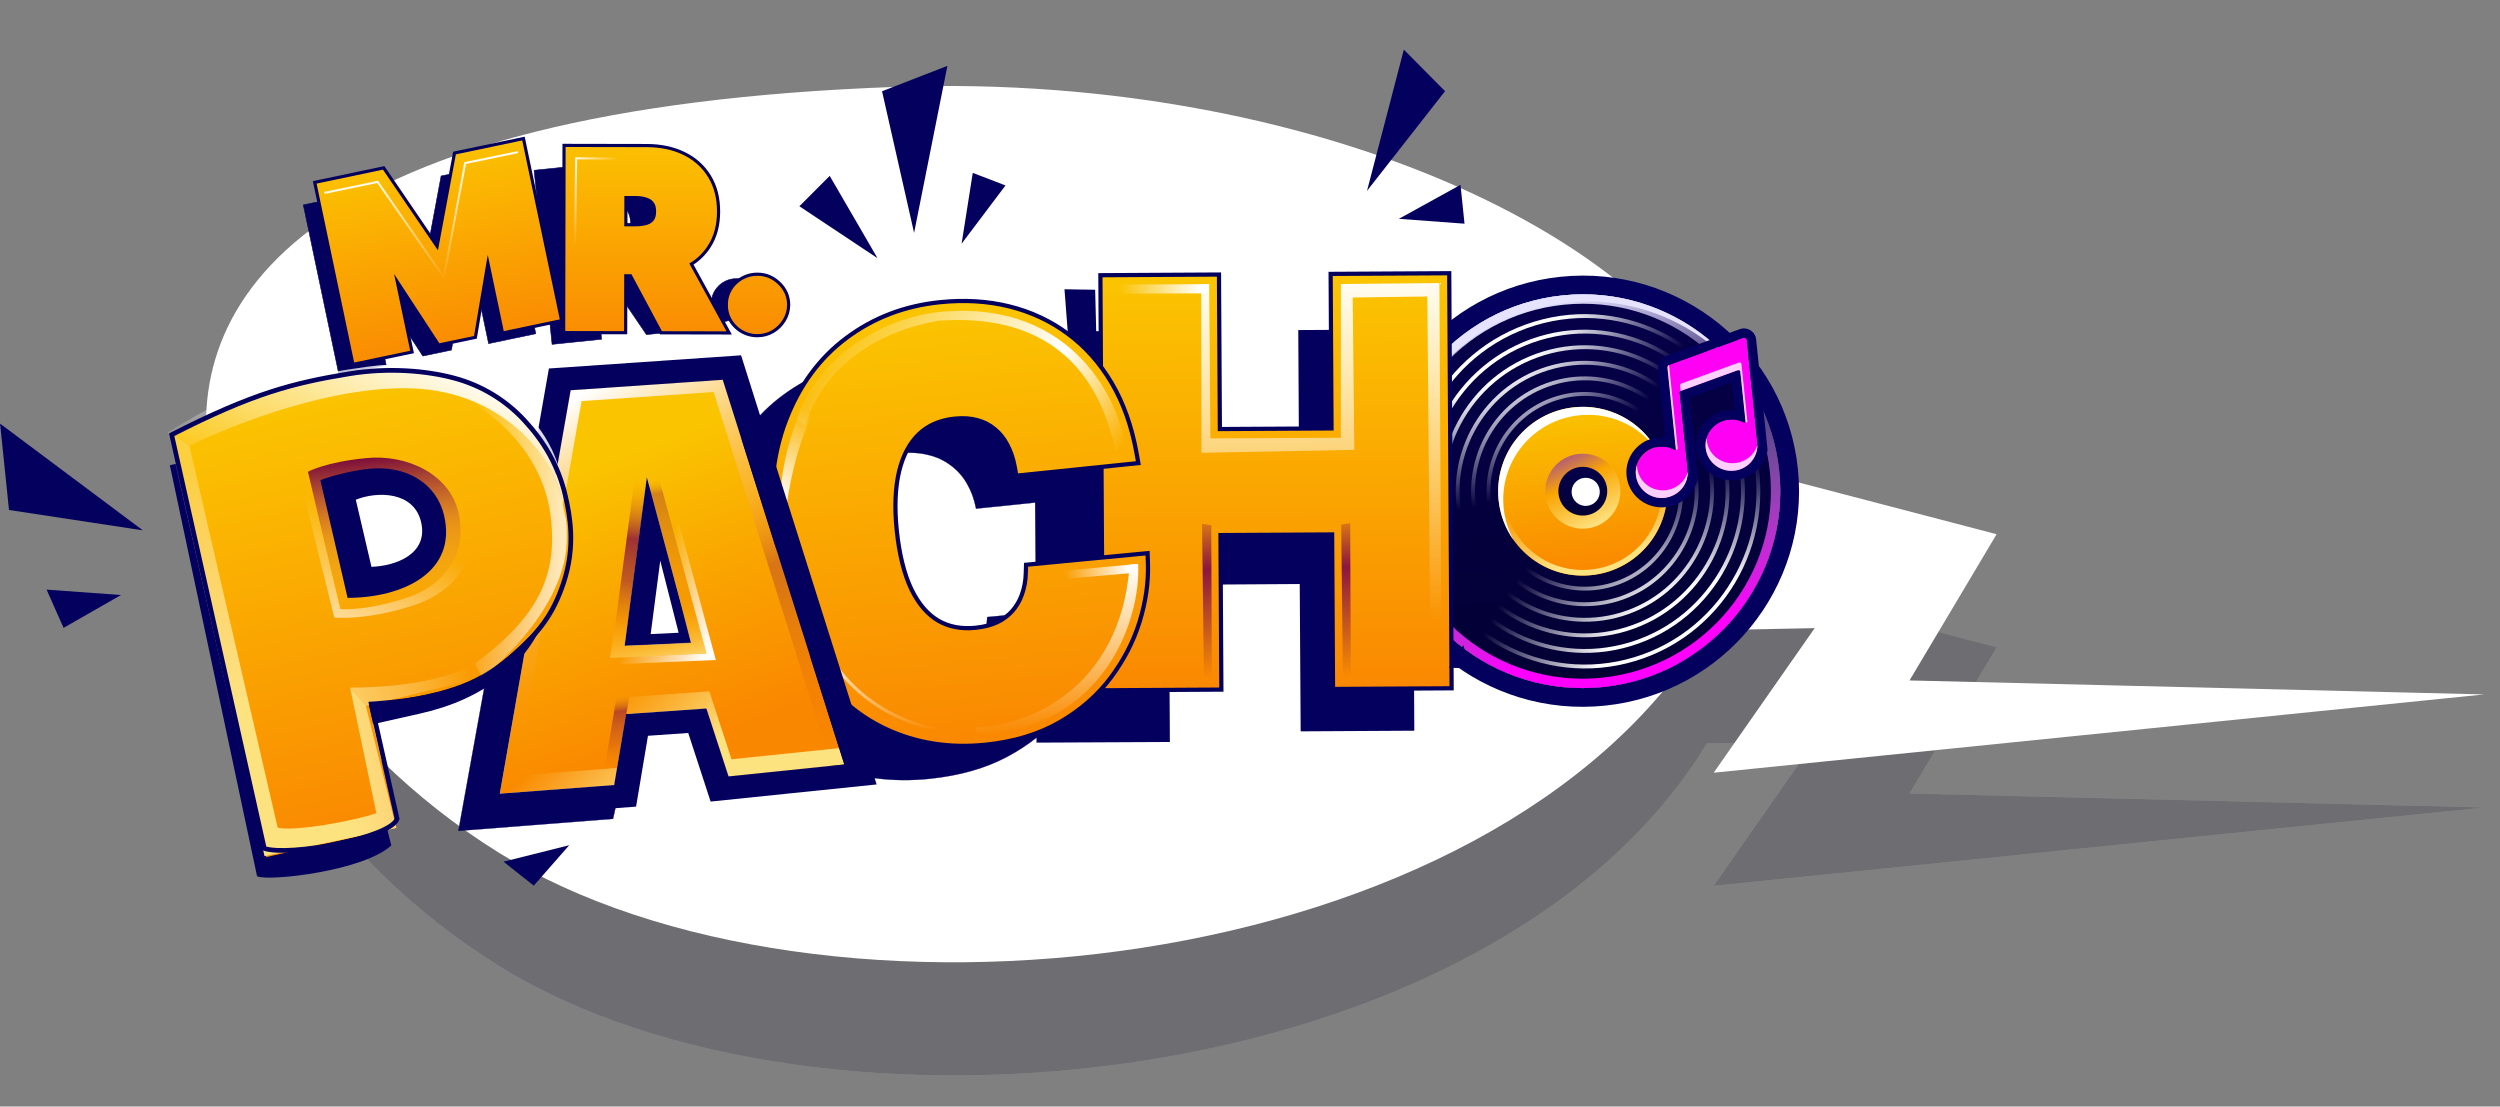 <svg width="1098" height="486" viewBox="0 0 1098 486" fill="none" xmlns="http://www.w3.org/2000/svg">
<rect x="0" y="0" width="1098" height="486" fill="#808080" stroke="none"/>
<g clip-path="url(#clip0_40007596_726)">
<g opacity="0.15">
<path fill-rule="evenodd" clip-rule="evenodd" d="M1090.99 354.65L838.663 348.513L876.91 284.296L765.794 255.243C750.556 161.745 583.386 80.986 393.277 87.827C135.875 97.084 77.359 180.477 92.773 258.441C101.345 301.811 141.897 376.275 219.326 424.315C359.446 511.253 655.904 480.885 749.649 326.472L797.01 325.546L752.658 389.036L1090.99 354.65Z" fill="white"/>
<path fill-rule="evenodd" clip-rule="evenodd" d="M1090.99 354.65L838.663 348.513L876.91 284.296L765.794 255.243C750.556 161.745 583.386 80.986 393.277 87.827C135.875 97.084 77.359 180.477 92.773 258.441C101.345 301.811 141.897 376.275 219.326 424.315C359.446 511.253 655.904 480.885 749.649 326.472L797.01 325.546L752.658 389.036L1090.99 354.65Z" fill="#01001F"/>
</g>
<path fill-rule="evenodd" clip-rule="evenodd" d="M1090.99 304.99L838.663 298.848L876.91 234.631L765.794 205.582C750.556 112.085 583.386 31.326 393.277 38.167C135.875 47.424 77.359 130.812 92.773 208.776C101.345 252.146 141.897 326.615 219.326 374.655C359.446 461.593 655.904 431.225 749.649 276.811L797.01 275.881L752.658 339.376L1090.99 304.99Z" fill="white"/>
<path fill-rule="evenodd" clip-rule="evenodd" d="M789.639 205.985C795.013 258.001 757.067 304.537 704.888 309.924C652.713 315.312 606.056 277.511 600.687 225.499C595.313 173.479 633.259 126.948 685.438 121.555C737.617 116.172 784.27 153.969 789.639 205.985ZM704.046 301.737C751.684 296.816 786.33 254.326 781.423 206.832C776.522 159.343 733.924 124.828 686.285 129.748C638.642 134.668 603.996 177.154 608.903 224.648C613.805 272.137 656.402 306.652 704.046 301.737Z" fill="#04005E"/>
<path d="M704.07 301.737C751.713 296.817 786.359 254.331 781.452 206.837C776.546 159.348 733.953 124.833 686.31 129.753C638.671 134.669 604.025 177.159 608.927 224.653C613.833 272.142 656.431 306.657 704.07 301.737Z" fill="url(#paint0_linear_40007596_726)"/>
<path d="M698.954 252.595C719.371 250.489 734.22 232.276 732.113 211.924C730.012 191.572 711.757 176.779 691.339 178.89C670.922 180.996 656.073 199.209 658.175 219.561C660.281 239.913 678.536 254.706 698.954 252.595Z" fill="url(#paint1_linear_40007596_726)"/>
<path fill-rule="evenodd" clip-rule="evenodd" d="M698.699 250.138C717.755 248.17 731.614 231.179 729.651 212.183C727.688 193.183 710.65 179.376 691.594 181.343C672.538 183.315 658.679 200.306 660.642 219.307C662.604 238.302 679.643 252.109 698.699 250.138ZM698.953 252.595C719.366 250.489 734.22 232.276 732.118 211.924C730.017 191.572 711.756 176.779 691.339 178.89C670.927 180.996 656.073 199.209 658.175 219.561C660.281 239.913 678.536 254.706 698.953 252.595Z" fill="url(#paint2_linear_40007596_726)"/>
<path d="M696.858 232.122C701.211 231.68 705.209 229.526 707.974 226.136C710.738 222.745 712.043 218.396 711.601 214.043C711.143 209.693 708.977 205.702 705.578 202.949C702.179 200.196 697.825 198.905 693.475 199.361C689.124 199.804 685.127 201.957 682.363 205.347C679.599 208.736 678.295 213.085 678.737 217.436C679.193 221.786 681.359 225.776 684.757 228.53C688.155 231.283 692.508 232.574 696.858 232.118V232.122Z" fill="url(#paint3_linear_40007596_726)"/>
<path fill-rule="evenodd" clip-rule="evenodd" d="M674.303 142.917C634.469 155.044 611.927 197.488 623.952 237.724C635.978 277.96 678.02 300.751 717.855 288.629C757.694 276.511 780.235 234.063 768.21 193.827C756.18 153.59 714.138 130.799 674.303 142.917ZM622.332 238.219C610.034 197.071 633.085 153.674 673.813 141.283C714.545 128.888 757.532 152.193 769.83 193.336C782.129 234.475 759.078 277.872 718.345 290.267C677.617 302.663 634.626 279.363 622.332 238.219Z" fill="url(#paint4_radial_40007596_726)"/>
<path fill-rule="evenodd" clip-rule="evenodd" d="M674.303 142.917C634.469 155.044 611.927 197.488 623.952 237.724C635.978 277.96 678.02 300.751 717.855 288.629C757.694 276.511 780.235 234.063 768.21 193.827C756.18 153.59 714.138 130.799 674.303 142.917ZM622.332 238.219C610.034 197.071 633.085 153.674 673.813 141.283C714.545 128.888 757.532 152.193 769.83 193.336C782.129 234.475 759.078 277.872 718.345 290.267C677.617 302.663 634.626 279.363 622.332 238.219Z" fill="url(#paint5_radial_40007596_726)"/>
<path fill-rule="evenodd" clip-rule="evenodd" d="M676.259 149.466C640.002 160.5 619.488 199.13 630.435 235.747C641.377 272.368 679.642 293.114 715.899 282.079C752.151 271.049 772.67 232.419 761.723 195.802C750.776 159.181 712.515 138.431 676.259 149.466ZM628.81 236.242C617.595 198.718 638.618 159.13 675.768 147.832C712.918 136.524 752.128 157.783 763.343 195.307C774.558 232.831 753.535 272.415 716.385 283.718C679.235 295.02 640.03 273.766 628.81 236.242Z" fill="url(#paint6_radial_40007596_726)"/>
<path fill-rule="evenodd" clip-rule="evenodd" d="M676.259 149.466C640.002 160.5 619.488 199.13 630.435 235.747C641.377 272.368 679.642 293.114 715.899 282.079C752.151 271.049 772.67 232.419 761.723 195.802C750.776 159.181 712.515 138.431 676.259 149.466ZM628.81 236.242C617.595 198.718 638.618 159.13 675.768 147.832C712.918 136.524 752.128 157.783 763.343 195.307C774.558 232.831 753.535 272.415 716.385 283.718C679.235 295.02 640.03 273.766 628.81 236.242Z" fill="url(#paint7_radial_40007596_726)"/>
<path fill-rule="evenodd" clip-rule="evenodd" d="M678.218 156.015C645.544 165.958 627.052 200.774 636.916 233.775C646.784 266.777 681.268 285.476 713.942 275.534C746.616 265.592 765.103 230.776 755.239 197.774C745.375 164.773 710.891 146.073 678.218 156.015ZM635.296 234.271C625.164 200.362 644.16 164.592 677.727 154.381C711.299 144.166 746.727 163.37 756.859 197.279C766.996 231.188 748 266.953 714.428 277.168C680.861 287.383 645.433 268.175 635.296 234.271Z" fill="url(#paint8_radial_40007596_726)"/>
<path fill-rule="evenodd" clip-rule="evenodd" d="M678.218 156.015C645.544 165.958 627.052 200.774 636.916 233.775C646.784 266.777 681.268 285.476 713.942 275.534C746.616 265.592 765.103 230.776 755.239 197.774C745.375 164.773 710.891 146.073 678.218 156.015ZM635.296 234.271C625.164 200.362 644.16 164.592 677.727 154.381C711.299 144.166 746.727 163.37 756.859 197.279C766.996 231.188 748 266.953 714.428 277.168C680.861 287.383 645.433 268.175 635.296 234.271Z" fill="url(#paint9_radial_40007596_726)"/>
<path fill-rule="evenodd" clip-rule="evenodd" d="M680.175 162.565C651.079 171.419 634.614 202.417 643.4 231.804C652.185 261.19 682.887 277.835 711.983 268.985C741.074 260.13 757.539 229.133 748.758 199.742C739.973 170.359 709.266 153.71 680.175 162.565ZM641.78 232.294C632.726 202.005 649.695 170.054 679.684 160.926C709.673 151.803 741.324 168.962 750.378 199.251C759.432 229.545 742.458 261.496 712.469 270.623C682.484 279.742 650.833 262.584 641.78 232.294Z" fill="url(#paint10_radial_40007596_726)"/>
<path fill-rule="evenodd" clip-rule="evenodd" d="M680.175 162.565C651.079 171.419 634.614 202.417 643.4 231.804C652.185 261.19 682.887 277.835 711.983 268.985C741.074 260.13 757.539 229.133 748.758 199.742C739.973 170.359 709.266 153.71 680.175 162.565ZM641.78 232.294C632.726 202.005 649.695 170.054 679.684 160.926C709.673 151.803 741.324 168.962 750.378 199.251C759.432 229.545 742.458 261.496 712.469 270.623C682.484 279.742 650.833 262.584 641.78 232.294Z" fill="url(#paint11_radial_40007596_726)"/>
<path fill-rule="evenodd" clip-rule="evenodd" d="M682.131 169.114C656.618 176.876 642.181 204.059 649.883 229.831C657.585 255.599 684.51 270.197 710.024 262.435C735.537 254.673 749.974 227.489 742.272 201.717C734.57 175.946 707.64 161.352 682.131 169.114ZM648.263 230.322C640.288 203.648 655.234 175.51 681.641 167.475C708.047 159.44 735.921 174.552 743.892 201.222C751.862 227.897 736.921 256.038 710.514 264.074C684.103 272.109 656.234 256.996 648.263 230.322Z" fill="url(#paint12_radial_40007596_726)"/>
<path fill-rule="evenodd" clip-rule="evenodd" d="M682.131 169.114C656.618 176.876 642.181 204.059 649.883 229.831C657.585 255.599 684.51 270.197 710.024 262.435C735.537 254.673 749.974 227.489 742.272 201.717C734.57 175.946 707.64 161.352 682.131 169.114ZM648.263 230.322C640.288 203.648 655.234 175.51 681.641 167.475C708.047 159.44 735.921 174.552 743.892 201.222C751.862 227.897 736.921 256.038 710.514 264.074C684.103 272.109 656.234 256.996 648.263 230.322Z" fill="url(#paint13_radial_40007596_726)"/>
<path fill-rule="evenodd" clip-rule="evenodd" d="M684.091 175.663C662.155 182.338 649.746 205.703 656.365 227.855C662.989 250.012 686.137 262.56 708.067 255.886C729.998 249.211 742.412 225.846 735.789 203.689C729.17 181.537 706.021 168.989 684.091 175.663ZM654.745 228.35C647.853 205.291 660.771 180.972 683.6 174.025C706.424 167.082 730.516 180.139 737.409 203.199C744.301 226.254 731.382 250.577 708.558 257.524C685.729 264.467 661.637 251.405 654.745 228.35Z" fill="url(#paint14_radial_40007596_726)"/>
<path fill-rule="evenodd" clip-rule="evenodd" d="M684.091 175.663C662.155 182.338 649.746 205.703 656.365 227.855C662.989 250.012 686.137 262.56 708.067 255.886C729.998 249.211 742.412 225.846 735.789 203.689C729.17 181.537 706.021 168.989 684.091 175.663ZM654.745 228.35C647.853 205.291 660.771 180.972 683.6 174.025C706.424 167.082 730.516 180.139 737.409 203.199C744.301 226.254 731.382 250.577 708.558 257.524C685.729 264.467 661.637 251.405 654.745 228.35Z" fill="url(#paint15_radial_40007596_726)"/>
<path d="M696.269 226.384C699.096 226.095 701.694 224.696 703.49 222.493C705.287 220.29 706.136 217.464 705.85 214.636C705.552 211.809 704.144 209.216 701.936 207.426C699.727 205.636 696.897 204.797 694.07 205.092C691.242 205.38 688.643 206.779 686.846 208.982C685.05 211.185 684.201 214.011 684.488 216.84C684.635 218.24 685.056 219.597 685.728 220.835C686.399 222.072 687.308 223.165 688.402 224.051C689.495 224.938 690.753 225.6 692.103 226C693.453 226.4 694.868 226.531 696.269 226.384Z" fill="url(#paint16_linear_40007596_726)"/>
<path d="M697.069 222.162C697.877 222.08 698.662 221.84 699.377 221.454C700.092 221.069 700.724 220.547 701.238 219.917C701.751 219.287 702.135 218.563 702.368 217.784C702.601 217.006 702.678 216.19 702.596 215.382C702.511 214.574 702.269 213.79 701.882 213.076C701.494 212.362 700.97 211.731 700.339 211.22C699.708 210.708 698.983 210.326 698.204 210.095C697.425 209.864 696.609 209.789 695.801 209.874C694.993 209.956 694.209 210.196 693.493 210.582C692.778 210.967 692.146 211.489 691.633 212.119C691.119 212.749 690.735 213.473 690.502 214.252C690.269 215.03 690.192 215.846 690.274 216.654C690.359 217.462 690.601 218.246 690.988 218.96C691.376 219.674 691.9 220.304 692.531 220.816C693.162 221.327 693.887 221.71 694.666 221.941C695.445 222.172 696.261 222.247 697.069 222.162Z" fill="white"/>
<path d="M664.946 237.483C662.473 233.069 660.933 228.195 660.419 223.162C658.313 202.755 673.185 184.5 693.644 182.384C700.171 181.705 706.763 182.763 712.75 185.451C718.737 188.139 723.908 192.362 727.739 197.691C724.179 191.352 718.843 186.194 712.387 182.851C705.931 179.509 698.639 178.128 691.408 178.881C670.954 180.991 656.077 199.246 658.188 219.658C658.841 226.089 661.171 232.235 664.946 237.483Z" fill="white"/>
<path fill-rule="evenodd" clip-rule="evenodd" d="M703.649 297.641C749.019 292.957 782.017 252.494 777.347 207.259C772.676 162.028 732.106 129.161 686.735 133.849C641.36 138.529 608.362 178.997 613.033 224.227C617.703 269.457 658.274 302.325 703.649 297.641ZM704.07 301.737C751.713 296.817 786.359 254.331 781.452 206.837C776.546 159.348 733.953 124.833 686.31 129.753C638.671 134.669 604.025 177.159 608.927 224.653C613.833 272.142 656.431 306.657 704.07 301.737Z" fill="url(#paint17_linear_40007596_726)"/>
<path d="M769.399 170.933C760.626 157.806 748.437 147.322 734.145 140.612C719.852 133.901 704 131.219 688.295 132.854C640.652 137.774 606.006 180.265 610.913 227.758C612.207 240.475 616.323 252.743 622.961 263.667C615.168 252.001 610.349 238.605 608.927 224.648C604.025 177.159 638.671 134.669 686.31 129.753C702.636 128.052 719.11 131.019 733.818 138.307C748.526 145.596 760.864 156.912 769.399 170.933Z" fill="#E5E3FF"/>
<path d="M767.202 149.475C767.183 149.287 767.121 149.107 767.021 148.947C766.921 148.787 766.786 148.653 766.626 148.553C766.466 148.453 766.286 148.392 766.098 148.373C765.911 148.353 765.722 148.377 765.545 148.443L733.163 160.245C732.904 160.339 732.684 160.515 732.538 160.748C732.391 160.98 732.326 161.254 732.352 161.528L736.032 197.098C736.069 197.441 735.681 197.681 735.38 197.515C733.342 196.412 731.018 195.953 728.714 196.196C722.442 196.844 717.874 202.398 718.513 208.6C719.151 214.802 724.761 219.306 731.038 218.663C737.314 218.015 741.883 212.46 741.244 206.253L741.207 205.929L737.759 172.548C737.741 172.366 737.784 172.184 737.882 172.029C737.979 171.874 738.124 171.755 738.296 171.692L763.263 162.597C763.381 162.553 763.507 162.537 763.632 162.549C763.757 162.562 763.877 162.603 763.984 162.67C764.09 162.737 764.18 162.827 764.246 162.934C764.312 163.041 764.353 163.161 764.365 163.286L766.628 185.18C766.665 185.527 766.285 185.763 765.975 185.596C763.941 184.494 761.62 184.034 759.319 184.277C753.038 184.925 748.474 190.479 749.113 196.682C749.756 202.884 755.362 207.392 761.638 206.744C767.915 206.096 772.483 200.542 771.84 194.34L771.826 194.187C771.821 194.129 771.813 194.072 771.803 194.016H771.807L767.202 149.475Z" fill="#FF00F5"/>
<path fill-rule="evenodd" clip-rule="evenodd" d="M741.187 205.925H741.183L741.224 206.249L741.252 206.573C741.701 212.641 737.184 218.015 731.014 218.654C724.742 219.302 719.132 214.798 718.488 208.596C717.849 202.394 722.423 196.839 728.694 196.191C730.998 195.953 733.32 196.411 735.36 197.506C735.661 197.673 736.045 197.436 736.008 197.089L732.333 161.523C732.304 161.25 732.367 160.974 732.513 160.741C732.659 160.508 732.879 160.33 733.138 160.237L765.525 148.434C766.279 148.156 767.099 148.665 767.182 149.466L771.783 194.007H771.778C771.791 194.065 771.798 194.123 771.802 194.183L771.82 194.331L771.848 194.655C772.301 200.727 767.779 206.101 761.614 206.735C755.337 207.383 749.732 202.88 749.093 196.677C748.45 190.475 753.018 184.921 759.295 184.273C760.32 184.166 761.356 184.198 762.373 184.365L762.553 184.393C763.743 184.612 764.891 185.016 765.955 185.592C766.261 185.754 766.641 185.518 766.603 185.175L764.345 163.282C764.332 163.157 764.291 163.036 764.224 162.929C764.158 162.823 764.068 162.732 763.961 162.665C763.854 162.598 763.734 162.557 763.609 162.543C763.483 162.53 763.357 162.545 763.238 162.588L738.271 171.683C738.099 171.747 737.954 171.867 737.857 172.022C737.76 172.178 737.717 172.361 737.734 172.544L741.187 205.925ZM761.938 180.158L760.67 167.906L742.104 174.673L745.719 209.596C744.705 216.432 738.646 222.005 731.435 222.75C722.927 223.63 715.262 217.52 714.387 209.017C713.508 200.519 719.761 192.97 728.269 192.09C729.31 191.984 730.338 191.984 731.337 192.077L728.227 161.945C728.106 160.759 728.383 159.566 729.016 158.556C729.649 157.545 730.601 156.775 731.722 156.367L764.109 144.569C764.875 144.289 765.695 144.187 766.507 144.271C767.318 144.355 768.1 144.623 768.792 145.054C769.485 145.486 770.07 146.069 770.503 146.761C770.936 147.452 771.206 148.233 771.292 149.045L776.319 197.677C775.301 204.514 769.242 210.086 762.04 210.832C753.523 211.711 745.858 205.601 744.983 197.103C744.103 188.601 750.357 181.056 758.874 180.177C759.91 180.07 760.933 180.065 761.938 180.158Z" fill="#04005E"/>
<path d="M733.043 160.292C732.812 160.402 732.621 160.581 732.495 160.804C732.37 161.027 732.317 161.283 732.344 161.537L736.047 197.362L736.191 197.437C736.491 197.603 736.876 197.362 736.843 197.02L733.043 160.292ZM718.939 204.194C718.509 205.583 718.352 207.073 718.509 208.601C719.152 214.803 724.762 219.311 731.034 218.663C736.954 218.052 741.361 213.072 741.301 207.3C740.638 209.448 739.356 211.352 737.617 212.776C735.877 214.199 733.757 215.078 731.52 215.303C725.244 215.951 719.638 211.443 719 205.24C718.961 204.893 718.941 204.544 718.939 204.194ZM738.162 171.725L763.264 162.593C763.382 162.55 763.508 162.534 763.633 162.548C763.758 162.561 763.878 162.602 763.985 162.668C764.091 162.735 764.181 162.825 764.248 162.931C764.315 163.037 764.356 163.157 764.37 163.282L766.657 185.43L766.805 185.509C767.106 185.675 767.49 185.435 767.453 185.092L764.851 159.922C764.838 159.797 764.796 159.677 764.729 159.571C764.663 159.464 764.573 159.374 764.466 159.308C764.359 159.242 764.239 159.2 764.114 159.187C763.989 159.174 763.863 159.189 763.745 159.232L738.449 168.434C738.276 168.497 738.129 168.616 738.031 168.771C737.933 168.927 737.889 169.112 737.908 169.295L738.162 171.725ZM749.526 192.276C749.53 192.623 749.549 192.97 749.586 193.322C750.225 199.524 755.835 204.028 762.107 203.38C764.343 203.157 766.464 202.279 768.204 200.856C769.944 199.434 771.225 197.529 771.887 195.381C771.897 198.212 770.851 200.945 768.953 203.046C767.055 205.146 764.443 206.463 761.625 206.74C755.349 207.388 749.743 202.884 749.105 196.682C748.947 195.155 749.105 193.66 749.526 192.276Z" fill="#FFD0FE"/>
<path d="M455.238 326.166L454.191 145.628L504.116 145.341L504.524 216.839L570.608 216.459L570.2 144.962L620.13 144.675L621.171 320.922L571.251 321.209L570.844 256.501L513.402 256.876L513.809 325.879L455.238 326.166Z" fill="#04005E"/>
<path d="M478.173 218.288L428.688 223.398C427.91 219.325 426.591 215.687 424.726 212.493C422.973 209.356 420.575 206.627 417.69 204.485C414.741 202.23 411.341 200.637 407.72 199.815C403.892 198.843 399.643 198.603 394.963 199.084C386.77 199.931 380.049 202.648 374.787 207.23C369.584 211.803 365.904 217.973 363.752 225.74C361.655 233.497 361.151 242.611 362.229 253.067C363.368 264.12 365.789 273.224 369.482 280.385C373.231 287.48 378.105 292.623 384.109 295.798C390.108 298.927 397.055 300.079 404.952 299.265C409.456 298.802 413.436 297.821 416.889 296.339C420.166 294.911 423.144 292.879 425.67 290.35C428.074 287.91 429.976 285.021 431.266 281.847C432.675 278.397 433.466 274.727 433.603 271.003L483.126 266.244C483.33 273.946 481.996 281.954 479.131 290.267C476.261 298.524 471.776 306.351 465.685 313.752C459.644 321.088 451.859 327.295 442.338 332.378C432.812 337.46 421.467 340.677 408.303 342.037C391.811 343.741 376.643 341.713 362.808 335.955C349.028 330.193 337.628 320.797 328.592 307.767C319.622 294.738 314.105 278.237 312.04 258.251C309.966 238.154 312.077 220.829 318.381 206.281C324.676 191.674 334.008 180.167 346.385 171.761C358.753 163.296 373.009 158.232 389.154 156.561C400.499 155.39 411.103 155.867 420.958 158.001C430.817 160.13 439.649 163.823 447.462 169.072C455.27 174.266 461.82 180.986 467.101 189.23C472.387 197.473 476.081 207.161 478.173 218.288Z" fill="#04005E"/>
<path d="M478.173 218.288L428.688 223.398C427.91 219.325 426.591 215.687 424.726 212.493C422.973 209.356 420.575 206.627 417.69 204.485C414.741 202.23 411.341 200.637 407.72 199.815C403.892 198.843 399.643 198.603 394.963 199.084C386.77 199.931 380.049 202.648 374.787 207.23C369.584 211.803 365.904 217.973 363.752 225.74C361.655 233.497 361.151 242.611 362.229 253.067C363.368 264.12 365.789 273.224 369.482 280.385C373.231 287.48 378.105 292.623 384.109 295.798C390.108 298.927 397.055 300.079 404.952 299.265C409.456 298.802 413.436 297.821 416.889 296.339C420.166 294.911 423.144 292.879 425.67 290.35C428.074 287.91 429.976 285.021 431.266 281.847C432.675 278.397 433.466 274.727 433.603 271.003L483.126 266.244C483.33 273.946 481.996 281.954 479.131 290.267C476.261 298.524 471.776 306.351 465.685 313.752C459.644 321.088 451.859 327.295 442.338 332.378C432.812 337.46 421.467 340.677 408.303 342.037C391.811 343.741 376.643 341.713 362.808 335.955C349.028 330.193 337.628 320.797 328.592 307.767C319.622 294.738 314.105 278.237 312.04 258.251C309.966 238.154 312.077 220.829 318.381 206.281C324.676 191.674 334.008 180.167 346.385 171.761C358.753 163.296 373.009 158.232 389.154 156.561C400.499 155.39 411.103 155.867 420.958 158.001C430.817 160.13 439.649 163.823 447.462 169.072C455.27 174.266 461.82 180.986 467.101 189.23C472.387 197.473 476.081 207.161 478.173 218.288Z" stroke="#04005E" stroke-width="0.116"/>
<path d="M484.316 298.89L484.339 303.172L488.621 303.149L532.14 302.899L536.421 302.876L536.398 298.59L536.032 235.011L585.073 234.729L585.439 298.312L585.467 302.593L589.748 302.57L633.263 302.32L637.544 302.292L637.526 298.011L636.53 124.282L636.503 119.996L632.221 120.024L588.702 120.269L584.416 120.297L584.444 124.578L584.805 188.161L535.768 188.439L535.398 124.861L535.38 120.579L531.093 120.602L487.575 120.852L483.293 120.876L483.321 125.157L484.316 298.89Z" fill="url(#paint18_linear_40007596_726)" stroke="#04005E" stroke-width="1.85"/>
<path d="M495.366 203.865L499.963 203.393L499.143 198.843C497.056 187.272 493.45 177.047 488.257 168.239C483.096 159.487 476.69 152.252 469.029 146.615C461.387 140.935 452.782 136.922 443.252 134.566C433.717 132.21 423.548 131.618 412.786 132.729C397.372 134.321 383.685 139.519 371.84 148.364C359.917 157.2 351.058 169.327 345.202 184.55C339.291 199.843 337.519 217.876 339.648 238.492C341.763 258.982 347.1 276.233 355.834 290.059L355.839 290.068C364.578 303.796 375.65 313.9 389.082 320.181L389.087 320.186C402.51 326.435 417.137 328.703 432.856 327.078C445.316 325.791 456.231 322.528 465.484 317.173C474.57 311.915 482.054 305.398 487.872 297.603C493.631 289.883 497.875 281.658 500.569 272.924V272.91C503.226 264.222 504.443 255.747 504.17 247.508L504.017 242.958L499.481 243.389L454.398 247.689L450.649 248.045L450.524 251.808C450.455 255.042 449.861 258.244 448.765 261.287L448.755 261.301V261.315C447.826 263.921 446.404 266.324 444.566 268.392C442.798 270.364 440.618 272.003 437.975 273.285C435.355 274.497 432.222 275.33 428.519 275.71C422.108 276.372 416.702 275.275 412.096 272.613C407.486 269.896 403.519 265.435 400.321 258.885C397.164 252.262 394.965 243.643 393.855 232.896C392.808 222.75 393.197 214.15 394.891 206.994C396.632 199.866 399.585 194.506 403.575 190.655C407.546 186.869 412.712 184.546 419.359 183.861C423.168 183.472 426.482 183.74 429.366 184.569L429.394 184.578L429.426 184.587C432.176 185.304 434.728 186.633 436.892 188.475L436.929 188.508L436.966 188.54C439.142 190.317 440.942 192.544 442.368 195.284L442.382 195.307L442.396 195.335C443.886 198.103 444.988 201.32 445.668 205.022L446.376 208.924L450.32 208.517L495.366 203.865Z" fill="url(#paint19_linear_40007596_726)" stroke="#04005E" stroke-width="1.85"/>
<path d="M359.832 277.543C362.873 292.077 385.41 321.366 424.796 321.366" stroke="url(#paint20_linear_40007596_726)" stroke-width="1.388"/>
<path d="M414.165 136.89C471.783 132.021 492.765 177.117 494.903 199.589L490.376 200.056C480.767 151.271 448.209 138.219 412.151 140.866C371.354 148.091 356.963 174.46 353.682 186.994L349.84 183.625C363.425 148.429 398.395 137.895 414.165 136.89Z" fill="url(#paint21_linear_40007596_726)"/>
<path d="M499.877 247.661L496.169 248.027C492.064 304.685 448.364 319.385 428.461 319.464L428.85 323.19C485.556 319.917 501.09 271.711 499.877 247.661Z" fill="url(#paint22_linear_40007596_726)"/>
<path d="M454.134 251.91L499.902 247.638L495.843 251.785L454.49 255.372L454.129 251.91H454.134Z" fill="url(#paint23_linear_40007596_726)"/>
<path d="M366.677 159.023C348.94 174.849 343.362 204.217 342.793 216.922L345.311 223.12C350.203 187.096 363.432 167.521 369.431 162.24L366.677 159.023Z" fill="url(#paint24_linear_40007596_726)"/>
<path d="M467.516 127.04L480.994 127.262L481.601 151.419L469.099 147.596L467.516 127.04Z" fill="#04005E"/>
<path fill-rule="evenodd" clip-rule="evenodd" d="M219.527 348.587L250.651 171.387L317.443 166.81L370.811 335.752L319.998 340.997L310.268 311.17L275.002 313.623L269.772 344.792L219.532 348.587H219.527ZM274.34 283.686L303.705 282.454L284.121 209.554L274.34 283.686Z" fill="url(#paint25_linear_40007596_726)"/>
<path fill-rule="evenodd" clip-rule="evenodd" d="M264.305 291.989L279.135 183.389L285.643 183.13L314.396 289.865L264.305 291.989ZM310.217 286.99L282.426 183.82L268.091 288.772L310.217 286.986V286.99Z" fill="url(#paint26_linear_40007596_726)"/>
<path fill-rule="evenodd" clip-rule="evenodd" d="M365.24 336.465L318.676 188.901L323.823 186.893L370.378 334.456L365.24 336.465Z" fill="url(#paint27_linear_40007596_726)" fill-opacity="0.3"/>
<path fill-rule="evenodd" clip-rule="evenodd" d="M269.125 282.588L278.947 208.55L284.159 209.832L274.332 283.875L269.125 282.588Z" fill="url(#paint28_linear_40007596_726)"/>
<path fill-rule="evenodd" clip-rule="evenodd" d="M303.378 281.728L283.66 208.92L288.997 208.411L308.715 281.219L303.378 281.728Z" fill="url(#paint29_linear_40007596_726)" fill-opacity="0.3"/>
<path fill-rule="evenodd" clip-rule="evenodd" d="M276.421 306.073L269.876 344.967L264.414 344.111L270.959 305.217L276.421 306.073Z" fill="url(#paint30_linear_40007596_726)" fill-opacity="0.5"/>
<path d="M220.859 341.052L219.535 348.582L269.775 344.787L271.039 337.266L220.859 341.052Z" fill="url(#paint31_linear_40007596_726)"/>
<path d="M275.016 313.618L310.258 311.165L319.993 340.991L370.802 335.747L368.538 328.587L321.279 333.465L311.545 303.639L276.279 306.092L275.016 313.618Z" fill="url(#paint32_linear_40007596_726)"/>
<path fill-rule="evenodd" clip-rule="evenodd" d="M310.268 311.17L319.997 340.997L370.811 335.752L317.442 166.81L250.65 171.392L219.531 348.587L269.766 344.792L275.001 313.623L310.268 311.17ZM264.957 340.052L270.197 308.856L314.262 305.792L323.936 335.465L363.697 331.365L313.41 172.183L255.422 176.159L226.123 342.978L264.957 340.043V340.052Z" fill="url(#paint33_linear_40007596_726)"/>
<path fill-rule="evenodd" clip-rule="evenodd" d="M206.316 359.793L241.078 161.838L325.482 156.053L385.021 344.528L312.101 352.05L302.269 321.922L284.592 323.153L279.362 354.267L206.316 359.793ZM274.978 313.623L310.244 311.17L319.974 340.997L370.792 335.748L344.103 251.276L317.419 166.805L250.627 171.387L219.508 348.578L269.748 344.783L274.978 313.623ZM303.676 282.454L284.092 209.554L274.312 283.686L303.676 282.454ZM286.879 272.98L289.753 272.859L287.837 265.722L286.879 272.98Z" fill="#04005E"/>
<path fill-rule="evenodd" clip-rule="evenodd" d="M285.774 278.487L298.054 277.904L289.982 246.254L285.774 278.487Z" fill="white"/>
<path fill-rule="evenodd" clip-rule="evenodd" d="M301.598 253.965L310.295 287.004L267.934 288.948L270.938 268.026L276.418 268.772L274.289 283.565L303.376 282.232L296.229 255.085L301.598 253.965Z" fill="url(#paint34_linear_40007596_726)"/>
<path d="M242.415 150.711L242.47 151.243L243.003 151.187L263.693 149.054L264.23 148.998L264.174 148.466L261.661 124.11L267.97 123.462L283.74 146.698L283.925 146.961L284.24 146.929L306.717 144.61L307.619 144.518L307.106 143.772L289.044 117.723C292.528 115.559 295.36 112.491 297.237 108.845C299.339 104.777 300.093 99.991 299.528 94.51C298.964 89.081 297.283 84.513 294.46 80.838C291.641 77.167 287.952 74.515 283.411 72.881C278.866 71.252 273.728 70.743 268.007 71.331L235.106 74.728L234.574 74.783L234.629 75.316L242.415 150.711ZM266.669 106.443L259.907 107.142L258.129 89.947L264.892 89.252C267.28 89.002 269.317 89.123 271.016 89.586H271.025C272.591 89.941 274 90.795 275.038 92.02L275.047 92.025C276.038 93.173 276.663 94.765 276.876 96.848C277.088 98.908 276.801 100.569 276.066 101.87C275.348 103.18 274.209 104.217 272.622 104.966C271.039 105.702 269.058 106.193 266.669 106.443ZM316.488 141.62L316.493 141.625L333.387 137.658C334.267 135.899 334.609 134.001 334.429 131.988V131.979C334.095 129.035 332.702 126.619 330.277 124.767C327.888 122.916 325.245 122.124 322.371 122.421C320.93 122.548 319.528 122.961 318.248 123.637C316.969 124.312 315.837 125.237 314.919 126.355C313.988 127.429 313.294 128.686 312.881 130.046C312.468 131.406 312.345 132.837 312.521 134.247C312.808 137.26 314.137 139.727 316.488 141.62ZM133.738 89.886L133.215 89.993L133.321 90.516L148.781 164.184L148.892 164.707L149.42 164.596L169.101 160.468L169.624 160.356L169.513 159.833L160.788 118.26L185.496 156.075L185.7 156.381L186.056 156.306L197.924 153.816L198.28 153.742L198.341 153.381L205.821 109.1L214.485 150.396L214.597 150.919L215.12 150.808L234.801 146.679L235.328 146.568L235.217 146.045L219.757 72.381L219.646 71.854L219.123 71.965L194.082 77.218L193.735 77.292L193.67 77.644L185.269 122.634L185.102 122.666L159.325 84.851L159.126 84.554L158.774 84.628L133.738 89.886Z" fill="#04005E" stroke="#04005E" stroke-width="0.231"/>
<path d="M247.562 142.865V146.078L250.77 146.082L271.572 146.129H274.784L274.793 142.921L274.839 121.116H276.904L289.401 144.472L290.308 146.161L292.225 146.166L314.827 146.212L320.261 146.226L317.646 141.458L303.685 115.983C306.769 114.06 309.394 111.487 311.378 108.443C314.243 104.097 315.59 98.88 315.6 92.965C315.614 87.11 314.327 81.884 311.6 77.431C308.902 73.03 305.111 69.665 300.325 67.355C295.548 65.05 290.082 63.944 284.009 63.93L250.937 63.865L247.725 63.86L247.72 67.073L247.562 142.865ZM279.001 98.709L274.881 98.704L274.904 86.772L279.024 86.776C281.199 86.781 282.866 87.082 284.115 87.573L284.138 87.582L284.166 87.591C285.351 88.031 286.101 88.651 286.601 89.396L286.619 89.429L286.638 89.456C287.105 90.127 287.48 91.192 287.471 92.909C287.471 94.594 287.101 95.626 286.638 96.265L286.629 96.279L286.619 96.297C286.133 96.992 285.393 97.593 284.194 98.01C282.903 98.45 281.199 98.713 279.001 98.709ZM322.978 143.486L322.992 143.5L323.006 143.513C324.278 144.774 325.788 145.769 327.448 146.442C329.107 147.115 330.884 147.452 332.675 147.434C335.041 147.451 337.369 146.832 339.414 145.643L339.433 145.633L339.451 145.624C341.443 144.447 343.122 142.809 344.348 140.847C345.672 138.755 346.353 136.427 346.385 133.928V133.858C346.362 130.141 344.909 126.911 342.191 124.333C339.539 121.796 336.345 120.445 332.726 120.435C330.936 120.41 329.158 120.74 327.496 121.405C325.834 122.071 324.32 123.06 323.043 124.314L323.038 124.319L323.029 124.323C321.736 125.543 320.711 127.018 320.02 128.654C319.328 130.291 318.985 132.054 319.011 133.83C318.972 135.626 319.305 137.41 319.987 139.072C320.67 140.733 321.688 142.236 322.978 143.486Z" fill="url(#paint35_linear_40007596_726)" stroke="#04005E" stroke-width="1.388"/>
<path d="M141.373 79.436L138.23 80.097L138.892 83.24L154.352 156.904L155.009 160.047L158.157 159.385L177.838 155.256L180.981 154.599L180.319 151.451L174.519 123.805L191.447 149.711L192.645 151.549L194.793 151.095L206.661 148.605L208.804 148.156L209.165 145.999L214.294 115.659L220.056 143.115L220.714 146.258L223.861 145.596L243.538 141.468L246.685 140.81L246.023 137.663L230.564 63.999L229.902 60.856L226.759 61.518L201.722 66.772L199.621 67.212L199.227 69.327L191.974 108.16L169.724 75.515L168.516 73.742L166.41 74.182L141.373 79.436Z" fill="url(#paint36_linear_40007596_726)" stroke="#04005E" stroke-width="1.388" stroke-miterlimit="16"/>
<path d="M142.414 84.735L165.858 79.889L194.94 121.824L204.29 71.617L227.471 66.804" stroke="url(#paint37_linear_40007596_726)" stroke-width="0.925"/>
<path d="M252.16 141.736L253.044 69.535L286.445 69.855" stroke="url(#paint38_linear_40007596_726)" stroke-width="0.925"/>
<path d="M600.395 83.823L634.657 40.041L616.563 21.791L600.395 83.819V83.823ZM614.383 96.107L643.215 98.241L641.451 81.18L614.383 96.107ZM53.131 261.338L20.462 258.964L27.918 275.761L53.131 261.338ZM62.731 232.928L0.035 186.064L3.951 223.986L62.731 232.928ZM234.423 388.976L249.998 371.22L221.148 378.45L234.423 388.976ZM441.608 81.453L422.334 107.026L427.24 75.922L441.608 81.453ZM416.094 28.919L401.468 102.287L387.396 40.074L416.094 28.919ZM364.401 77.241L385.401 113.395L351.089 90.59L364.401 77.241Z" fill="#04005E"/>
<path d="M148.668 202.245L153.112 201.088C156.243 200.222 159.516 199.987 162.739 200.397C165.963 200.807 169.072 201.854 171.888 203.477C174.703 205.1 177.167 207.266 179.137 209.85C181.108 212.434 182.545 215.383 183.365 218.527C184.185 221.671 184.372 224.947 183.914 228.164C183.457 231.381 182.365 234.475 180.701 237.266C179.037 240.057 176.835 242.489 174.223 244.422C171.61 246.354 168.64 247.747 165.484 248.521L161.04 249.679L148.668 202.245Z" fill="white"/>
<path d="M201.328 364.916L213.77 296.094L224.513 292.405L213.909 354.15L270.999 351.697L269.25 359.626L201.328 364.916Z" fill="#04005E" stroke="#04005E" stroke-width="0.116"/>
<path d="M527.682 198.861L527.566 129.988L527.576 124.874L531.066 124.781L531.603 192.534L588.887 192.27L588.91 124.73L632.189 124.3L633.101 292.104L628.31 292.599L626.88 130.229L594.095 130.655L594.817 197.579L527.682 198.861Z" fill="url(#paint39_linear_40007596_726)"/>
<path d="M487.9 128.97L530.938 128.832L530.79 124.805L487.488 124.976L487.9 128.97Z" fill="url(#paint40_linear_40007596_726)"/>
<path d="M527.941 230.059L528.775 298.048L532.237 297.691L531.992 230.73L527.941 230.059Z" fill="url(#paint41_linear_40007596_726)"/>
<path d="M589.062 230.41L589.803 297.659L593.265 297.298L593.02 229.79L589.062 230.41Z" fill="url(#paint42_linear_40007596_726)"/>
<path d="M645.608 293.521L642.674 283.329L636.379 293.28L645.608 293.521ZM114.059 375.687L77.594 213.377L147.746 197.621C159.809 194.909 170.899 194.918 181.013 197.64C191.126 200.361 199.666 205.467 206.623 212.951C213.585 220.435 218.357 229.938 220.949 241.454C223.56 253.076 223.226 263.727 219.954 273.396C216.732 283.055 210.983 291.229 202.703 297.918C194.477 304.592 184.179 309.323 171.797 312.104L147.357 317.594L158.179 365.777L114.059 375.687ZM139.665 283.347L155.217 279.857C160.401 278.691 164.618 276.802 167.862 274.187C171.149 271.503 173.394 268.253 174.593 264.43C175.842 260.598 175.953 256.386 174.917 251.785C173.875 247.138 171.982 243.402 169.233 240.574C166.529 237.686 163.127 235.788 159.036 234.877C154.981 233.9 150.361 233.997 145.177 235.154L129.625 238.649L139.665 283.347Z" fill="#04005E"/>
<path d="M114.059 375.687L77.594 213.377L147.746 197.621C159.809 194.909 170.899 194.918 181.013 197.64C191.126 200.361 199.666 205.467 206.623 212.951C213.585 220.435 218.357 229.938 220.949 241.454C223.56 253.076 223.226 263.727 219.954 273.396C216.732 283.055 210.983 291.229 202.703 297.918C194.477 304.592 184.179 309.323 171.797 312.104L147.357 317.594L158.179 365.777L114.059 375.687ZM139.665 283.347L155.217 279.857C160.401 278.691 164.618 276.802 167.862 274.187C171.149 271.503 173.394 268.253 174.593 264.43C175.842 260.598 175.953 256.386 174.917 251.785C173.875 247.138 171.982 243.402 169.233 240.574C166.529 237.686 163.127 235.788 159.036 234.877C154.981 233.9 150.361 233.997 145.177 235.154L129.625 238.649L139.665 283.347Z" stroke="#04005E" stroke-width="0.105"/>
<path d="M158.301 318.969L184.379 313.109C198.478 309.943 210.295 304.592 219.774 297.02C229.309 289.429 235.984 280.154 239.747 269.198C243.575 258.21 243.987 246.171 241.057 233.127C238.155 220.204 232.725 209.485 224.727 201.037C216.747 192.604 206.93 186.874 195.321 183.842C183.703 180.815 170.997 180.88 157.241 183.967L76.387 204.25L74.961 204.574L75.285 205.995L113.171 384.62C118.711 386.787 159.49 382.167 171.502 371.184L158.301 318.969Z" fill="#04005E" stroke="#04005E" stroke-width="0.631"/>
<path d="M173.306 359.779L161.98 309.365C161.98 309.365 175.403 307.527 185.679 305.357C201.384 302.033 212.608 297.719 225.471 286.241C236.108 276.743 241.922 269.86 246.412 256.331C250.906 242.778 250.554 233.438 247.486 219.784C244.449 206.259 238.293 194.021 229.924 185.023C221.583 176.053 210.35 169.374 198.287 166.124C186.197 162.871 170.663 161.325 153.319 164.18C128.917 168.193 110.286 172.22 74.664 190.989L75.516 194.785L116.072 372.637L116.924 376.433L120.72 375.581L170.362 364.426L174.158 363.579L173.306 359.779Z" fill="url(#paint43_linear_40007596_726)"/>
<path fill-rule="evenodd" clip-rule="evenodd" d="M83.205 195.872C101.905 186.472 148.423 168.138 184.388 170.767C189.387 171.128 194.145 171.952 198.635 173.155C226.43 180.607 244.075 202.685 247.283 221.769C249.578 189.758 216.071 153.53 161.703 161.019C110.625 168.055 97.396 175.844 77.743 187.425L73.859 189.707L83.205 195.872Z" fill="url(#paint44_linear_40007596_726)"/>
<path d="M247.284 221.769C244.072 202.686 226.427 180.607 198.637 173.155C216.98 179.584 238.092 199.441 241.688 225.569C245.414 252.6 236.411 270.837 208.593 291.411L211.759 297.631C211.759 297.631 247.539 270.175 248.9 238.279C249.367 227.347 247.668 225.676 247.284 221.769Z" fill="url(#paint45_linear_40007596_726)"/>
<path d="M83.205 195.872L73.859 189.707L116.18 376.021L174.038 363.658L160.675 309.985L153.751 301.982L165.299 357.146C155.301 360.645 128.561 365.371 121.951 363.487L83.205 195.872Z" fill="url(#paint46_radial_40007596_726)"/>
<path d="M211.761 297.631L208.6 291.41C200.796 296.358 182.142 301.982 153.75 301.982L160.675 309.985L211.761 297.631Z" fill="url(#paint47_radial_40007596_726)"/>
<path d="M174.4 359.626L163.069 309.207C163.069 309.207 177.2 308.327 187.48 306.156C203.181 302.838 213.29 298.617 226.153 287.138C236.79 277.644 243.006 269.605 247.496 256.071C252.958 239.607 250.236 226.328 248.366 217.996C245.33 204.471 238.688 193.65 230.314 184.652C222.014 175.664 211.329 169.22 199.506 166.073C187.42 162.819 170.669 161.319 153.33 164.175C128.923 168.188 111.093 172.645 75.383 190.951L116.083 372.632C126.983 376.293 171.738 367.939 174.4 359.626Z" stroke="#04005E" stroke-width="2.07"/>
<path fill-rule="evenodd" clip-rule="evenodd" d="M160.629 200.917L135.185 207.555L149.511 267.541C151.612 267.541 161.087 268.245 178.843 262.464C196.594 256.678 205.143 241.32 201.324 225.079C197.505 208.832 176.871 197.099 160.629 200.917ZM130.172 203.903L146.817 271.225C146.817 271.225 160.221 272.688 180.875 266.129C201.528 259.571 211.086 243.815 206.286 223.422C201.491 203.028 179.139 189.786 158.74 194.586L130.172 203.903Z" fill="url(#paint48_linear_40007596_726)"/>
<path fill-rule="evenodd" clip-rule="evenodd" d="M162.596 208.717L144.54 212.961L155.204 258.298L173.261 254.053C176.238 253.353 179.048 252.073 181.53 250.287C184.012 248.501 186.119 246.244 187.728 243.644C189.338 241.043 190.42 238.152 190.913 235.134C191.405 232.115 191.298 229.03 190.598 226.053C189.897 223.076 188.618 220.266 186.831 217.784C185.045 215.302 182.788 213.195 180.188 211.586C177.587 209.976 174.696 208.894 171.677 208.402C168.659 207.909 165.573 208.016 162.596 208.717ZM135.25 207.212L149.455 267.587C154.741 267.106 163.74 267.564 180.222 261.876C196.71 256.192 205.254 241.672 201.329 225C197.413 208.328 178.931 199.418 160.828 201.195C142.73 202.972 135.25 207.212 135.25 207.212Z" fill="url(#paint49_linear_40007596_726)"/>
<path d="M140.699 210.873C146.809 208.494 156.571 206.416 162.13 205.87C178.442 204.268 191.744 212.257 195.04 226.388C200.886 251.405 176.757 262.574 152.651 262.574L140.699 210.873Z" fill="#04005E"/>
<path d="M156.262 219.473C165.663 215.714 181.77 215.714 184.946 229.295C188.209 243.273 173.953 248.559 163.145 248.952L156.262 219.473Z" fill="white"/>
</g>
<defs>
<linearGradient id="paint0_linear_40007596_726" x1="686.31" y1="129.749" x2="704.069" y2="301.737" gradientUnits="userSpaceOnUse">
<stop stop-color="#05004A"/>
<stop offset="1" stop-color="#030033"/>
</linearGradient>
<linearGradient id="paint1_linear_40007596_726" x1="691.339" y1="178.89" x2="698.953" y2="252.595" gradientUnits="userSpaceOnUse">
<stop stop-color="#FAC400"/>
<stop offset="0.495" stop-color="#FAA500"/>
<stop offset="1" stop-color="#FA8700"/>
</linearGradient>
<linearGradient id="paint2_linear_40007596_726" x1="683.494" y1="181.297" x2="700.017" y2="245.403" gradientUnits="userSpaceOnUse">
<stop offset="0.583" stop-color="#FDE280" stop-opacity="0"/>
<stop offset="1" stop-color="#FDE280"/>
</linearGradient>
<linearGradient id="paint3_linear_40007596_726" x1="681.139" y1="195.117" x2="699.524" y2="231.873" gradientUnits="userSpaceOnUse">
<stop stop-color="#832CC8"/>
<stop offset="0.482" stop-color="#FAA501"/>
<stop offset="1" stop-color="#FEE280"/>
</linearGradient>
<radialGradient id="paint4_radial_40007596_726" cx="0" cy="0" r="1" gradientTransform="matrix(-114.228 -183.339 221.727 -138.138 752.505 305.305)" gradientUnits="userSpaceOnUse">
<stop offset="0.222" stop-color="white"/>
<stop offset="0.447" stop-color="white" stop-opacity="0"/>
</radialGradient>
<radialGradient id="paint5_radial_40007596_726" cx="0" cy="0" r="1" gradientTransform="matrix(113.181 187.848 -227.179 136.872 638.278 121.973)" gradientUnits="userSpaceOnUse">
<stop offset="0.222" stop-color="white"/>
<stop offset="0.447" stop-color="white" stop-opacity="0"/>
</radialGradient>
<radialGradient id="paint6_radial_40007596_726" cx="0" cy="0" r="1" gradientTransform="matrix(-114.228 -183.339 221.726 -138.138 752.503 305.305)" gradientUnits="userSpaceOnUse">
<stop offset="0.222" stop-color="white"/>
<stop offset="0.447" stop-color="white" stop-opacity="0"/>
</radialGradient>
<radialGradient id="paint7_radial_40007596_726" cx="0" cy="0" r="1" gradientTransform="matrix(113.181 187.848 -227.179 136.872 638.276 121.972)" gradientUnits="userSpaceOnUse">
<stop offset="0.222" stop-color="white"/>
<stop offset="0.447" stop-color="white" stop-opacity="0"/>
</radialGradient>
<radialGradient id="paint8_radial_40007596_726" cx="0" cy="0" r="1" gradientTransform="matrix(-114.228 -183.339 221.726 -138.138 752.504 305.305)" gradientUnits="userSpaceOnUse">
<stop offset="0.222" stop-color="white"/>
<stop offset="0.447" stop-color="white" stop-opacity="0"/>
</radialGradient>
<radialGradient id="paint9_radial_40007596_726" cx="0" cy="0" r="1" gradientTransform="matrix(113.181 187.848 -227.179 136.872 638.277 121.972)" gradientUnits="userSpaceOnUse">
<stop offset="0.222" stop-color="white"/>
<stop offset="0.447" stop-color="white" stop-opacity="0"/>
</radialGradient>
<radialGradient id="paint10_radial_40007596_726" cx="0" cy="0" r="1" gradientTransform="matrix(-114.228 -183.339 221.726 -138.138 752.503 305.305)" gradientUnits="userSpaceOnUse">
<stop offset="0.222" stop-color="white"/>
<stop offset="0.447" stop-color="white" stop-opacity="0"/>
</radialGradient>
<radialGradient id="paint11_radial_40007596_726" cx="0" cy="0" r="1" gradientTransform="matrix(113.181 187.848 -227.179 136.872 638.276 121.972)" gradientUnits="userSpaceOnUse">
<stop offset="0.222" stop-color="white"/>
<stop offset="0.447" stop-color="white" stop-opacity="0"/>
</radialGradient>
<radialGradient id="paint12_radial_40007596_726" cx="0" cy="0" r="1" gradientTransform="matrix(-114.228 -183.339 221.726 -138.138 752.502 305.304)" gradientUnits="userSpaceOnUse">
<stop offset="0.222" stop-color="white"/>
<stop offset="0.447" stop-color="white" stop-opacity="0"/>
</radialGradient>
<radialGradient id="paint13_radial_40007596_726" cx="0" cy="0" r="1" gradientTransform="matrix(113.181 187.848 -227.179 136.872 638.274 121.972)" gradientUnits="userSpaceOnUse">
<stop offset="0.222" stop-color="white"/>
<stop offset="0.447" stop-color="white" stop-opacity="0"/>
</radialGradient>
<radialGradient id="paint14_radial_40007596_726" cx="0" cy="0" r="1" gradientTransform="matrix(-114.228 -183.339 221.726 -138.138 752.503 305.304)" gradientUnits="userSpaceOnUse">
<stop offset="0.222" stop-color="white"/>
<stop offset="0.447" stop-color="white" stop-opacity="0"/>
</radialGradient>
<radialGradient id="paint15_radial_40007596_726" cx="0" cy="0" r="1" gradientTransform="matrix(113.181 187.848 -227.179 136.872 638.276 121.972)" gradientUnits="userSpaceOnUse">
<stop offset="0.222" stop-color="white"/>
<stop offset="0.447" stop-color="white" stop-opacity="0"/>
</radialGradient>
<linearGradient id="paint16_linear_40007596_726" x1="694.07" y1="205.092" x2="696.268" y2="226.384" gradientUnits="userSpaceOnUse">
<stop stop-color="#05004A"/>
<stop offset="1" stop-color="#030033"/>
</linearGradient>
<linearGradient id="paint17_linear_40007596_726" x1="668.003" y1="135.368" x2="706.554" y2="284.95" gradientUnits="userSpaceOnUse">
<stop stop-color="#E5E3FF"/>
<stop offset="0.271" stop-color="#DAC9F5" stop-opacity="0.37"/>
<stop offset="0.495" stop-color="#C9A2E7" stop-opacity="0.438"/>
<stop offset="1" stop-color="#FF00FF"/>
</linearGradient>
<linearGradient id="paint18_linear_40007596_726" x1="206.206" y1="124.37" x2="207.228" y2="303.19" gradientUnits="userSpaceOnUse">
<stop stop-color="#FBC401"/>
<stop offset="1" stop-color="#FA8901"/>
</linearGradient>
<linearGradient id="paint19_linear_40007596_726" x1="220.677" y1="156.871" x2="239.899" y2="343.056" gradientUnits="userSpaceOnUse">
<stop stop-color="#FBC401"/>
<stop offset="1" stop-color="#FA8901"/>
</linearGradient>
<linearGradient id="paint20_linear_40007596_726" x1="385.531" y1="275.52" x2="396.176" y2="323.935" gradientUnits="userSpaceOnUse">
<stop stop-color="white"/>
<stop offset="1" stop-color="white" stop-opacity="0"/>
</linearGradient>
<linearGradient id="paint21_linear_40007596_726" x1="489.163" y1="201.463" x2="371.212" y2="131.514" gradientUnits="userSpaceOnUse">
<stop stop-color="white" stop-opacity="0"/>
<stop offset="0.317" stop-color="white"/>
<stop offset="1" stop-color="white" stop-opacity="0"/>
</linearGradient>
<linearGradient id="paint22_linear_40007596_726" x1="461.061" y1="252.063" x2="467.999" y2="319.256" gradientUnits="userSpaceOnUse">
<stop stop-color="white"/>
<stop offset="1" stop-color="white" stop-opacity="0"/>
</linearGradient>
<linearGradient id="paint23_linear_40007596_726" x1="496.315" y1="251.322" x2="467.747" y2="253.465" gradientUnits="userSpaceOnUse">
<stop stop-color="white"/>
<stop offset="1" stop-color="white" stop-opacity="0"/>
</linearGradient>
<linearGradient id="paint24_linear_40007596_726" x1="343.066" y1="219.584" x2="359.724" y2="182.883" gradientUnits="userSpaceOnUse">
<stop stop-color="white"/>
<stop offset="1" stop-color="white" stop-opacity="0"/>
</linearGradient>
<linearGradient id="paint25_linear_40007596_726" x1="245.892" y1="183.57" x2="307.187" y2="350.898" gradientUnits="userSpaceOnUse">
<stop offset="0.141" stop-color="#FAC400"/>
<stop offset="0.479" stop-color="#FAA500"/>
<stop offset="0.865" stop-color="#FA8700"/>
</linearGradient>
<linearGradient id="paint26_linear_40007596_726" x1="273.261" y1="272.697" x2="309.837" y2="288.176" gradientUnits="userSpaceOnUse">
<stop offset="0.135" stop-color="white" stop-opacity="0"/>
<stop offset="1" stop-color="white"/>
</linearGradient>
<linearGradient id="paint27_linear_40007596_726" x1="328.461" y1="208.531" x2="376.324" y2="337.729" gradientUnits="userSpaceOnUse">
<stop offset="0.01" stop-color="#FBA201" stop-opacity="0"/>
<stop offset="0.297" stop-color="#7A0049"/>
<stop offset="1" stop-color="#FA8701" stop-opacity="0"/>
</linearGradient>
<linearGradient id="paint28_linear_40007596_726" x1="276.637" y1="209.152" x2="269.921" y2="283.787" gradientUnits="userSpaceOnUse">
<stop offset="0.01" stop-color="#FBA201" stop-opacity="0"/>
<stop offset="0.364" stop-color="#7A0049" stop-opacity="0.72"/>
<stop offset="0.618" stop-color="#8B1240" stop-opacity="0.52"/>
<stop offset="1" stop-color="#FA8701" stop-opacity="0"/>
</linearGradient>
<linearGradient id="paint29_linear_40007596_726" x1="285.387" y1="209.999" x2="293.695" y2="285.287" gradientUnits="userSpaceOnUse">
<stop offset="0.01" stop-color="#FBA201" stop-opacity="0"/>
<stop offset="0.094" stop-color="#7A0049"/>
<stop offset="1" stop-color="#FA8701" stop-opacity="0"/>
</linearGradient>
<linearGradient id="paint30_linear_40007596_726" x1="271.589" y1="304.421" x2="276.078" y2="345.985" gradientUnits="userSpaceOnUse">
<stop offset="0.01" stop-color="#FBA201" stop-opacity="0"/>
<stop offset="0.192" stop-color="#7A0049"/>
<stop offset="0.535" stop-color="#B0392B" stop-opacity="0.575"/>
<stop offset="0.811" stop-color="#FA8701" stop-opacity="0"/>
</linearGradient>
<linearGradient id="paint31_linear_40007596_726" x1="278.121" y1="300.2" x2="305.804" y2="332.536" gradientUnits="userSpaceOnUse">
<stop stop-color="#FDE280" stop-opacity="0"/>
<stop offset="1" stop-color="#FDE280"/>
</linearGradient>
<linearGradient id="paint32_linear_40007596_726" x1="278.108" y1="300.2" x2="305.791" y2="332.531" gradientUnits="userSpaceOnUse">
<stop stop-color="#FDE280" stop-opacity="0"/>
<stop offset="1" stop-color="#FDE280"/>
</linearGradient>
<linearGradient id="paint33_linear_40007596_726" x1="235.338" y1="185.379" x2="321.267" y2="332.112" gradientUnits="userSpaceOnUse">
<stop stop-color="white"/>
<stop offset="0.702" stop-color="#FA8701" stop-opacity="0"/>
</linearGradient>
<linearGradient id="paint34_linear_40007596_726" x1="284.703" y1="254.932" x2="293.076" y2="293.877" gradientUnits="userSpaceOnUse">
<stop stop-color="#FAA101" stop-opacity="0"/>
<stop offset="0.292" stop-color="#FAA401" stop-opacity="0"/>
<stop offset="1" stop-color="#FDE280"/>
</linearGradient>
<linearGradient id="paint35_linear_40007596_726" x1="297.117" y1="67.17" x2="296.965" y2="144.148" gradientUnits="userSpaceOnUse">
<stop stop-color="#FBBE02"/>
<stop offset="1" stop-color="#FA8E02"/>
</linearGradient>
<linearGradient id="paint36_linear_40007596_726" x1="184.726" y1="73.622" x2="200.185" y2="147.286" gradientUnits="userSpaceOnUse">
<stop stop-color="#FBBE02"/>
<stop offset="1" stop-color="#FA8E02"/>
</linearGradient>
<linearGradient id="paint37_linear_40007596_726" x1="183.035" y1="71.659" x2="192.737" y2="123.934" gradientUnits="userSpaceOnUse">
<stop stop-color="white"/>
<stop offset="1" stop-color="white" stop-opacity="0"/>
</linearGradient>
<linearGradient id="paint38_linear_40007596_726" x1="251.549" y1="68.077" x2="268.365" y2="76.409" gradientUnits="userSpaceOnUse">
<stop stop-color="white"/>
<stop offset="1" stop-color="white" stop-opacity="0"/>
</linearGradient>
<linearGradient id="paint39_linear_40007596_726" x1="558.977" y1="117.598" x2="562.388" y2="274.381" gradientUnits="userSpaceOnUse">
<stop stop-color="white"/>
<stop offset="1" stop-color="white" stop-opacity="0"/>
</linearGradient>
<linearGradient id="paint40_linear_40007596_726" x1="527.045" y1="127.619" x2="491.673" y2="126.425" gradientUnits="userSpaceOnUse">
<stop stop-color="white"/>
<stop offset="1" stop-color="white" stop-opacity="0"/>
</linearGradient>
<linearGradient id="paint41_linear_40007596_726" x1="526.877" y1="230.165" x2="533.833" y2="297.525" gradientUnits="userSpaceOnUse">
<stop stop-color="#8B1640" stop-opacity="0.31"/>
<stop offset="0.302" stop-color="#8B1640"/>
<stop offset="1" stop-color="#8B1640" stop-opacity="0"/>
</linearGradient>
<linearGradient id="paint42_linear_40007596_726" x1="592.826" y1="229.258" x2="594.862" y2="297.136" gradientUnits="userSpaceOnUse">
<stop stop-color="#8B1640" stop-opacity="0.28"/>
<stop offset="0.291" stop-color="#8B1640"/>
<stop offset="1" stop-color="#8B1640" stop-opacity="0"/>
</linearGradient>
<linearGradient id="paint43_linear_40007596_726" x1="284.21" y1="140.417" x2="326.43" y2="328.375" gradientUnits="userSpaceOnUse">
<stop stop-color="#FBC401"/>
<stop offset="1" stop-color="#FA8901"/>
</linearGradient>
<linearGradient id="paint44_linear_40007596_726" x1="191.299" y1="153.419" x2="148.129" y2="241.511" gradientUnits="userSpaceOnUse">
<stop stop-color="white"/>
<stop offset="1" stop-color="white" stop-opacity="0"/>
</linearGradient>
<linearGradient id="paint45_linear_40007596_726" x1="259.286" y1="287.976" x2="201.692" y2="285.069" gradientUnits="userSpaceOnUse">
<stop stop-color="white"/>
<stop offset="1" stop-color="white" stop-opacity="0"/>
</linearGradient>
<radialGradient id="paint46_radial_40007596_726" cx="0" cy="0" r="1" gradientUnits="userSpaceOnUse" gradientTransform="translate(112.745 382.306) rotate(-89.294) scale(187.164 108.378)">
<stop offset="0.406" stop-color="#FDE280"/>
<stop offset="1" stop-color="#FFF2C4" stop-opacity="0.31"/>
</radialGradient>
<radialGradient id="paint47_radial_40007596_726" cx="0" cy="0" r="1" gradientUnits="userSpaceOnUse" gradientTransform="translate(112.749 382.306) rotate(-89.294) scale(187.164 105.316)">
<stop offset="0.323" stop-color="#FDE280"/>
<stop offset="1" stop-color="#FFF2C4" stop-opacity="0"/>
</radialGradient>
<linearGradient id="paint48_linear_40007596_726" x1="140.202" y1="299.95" x2="168.51" y2="231.901" gradientUnits="userSpaceOnUse">
<stop stop-color="white"/>
<stop offset="1" stop-color="white" stop-opacity="0"/>
</linearGradient>
<linearGradient id="paint49_linear_40007596_726" x1="163.133" y1="200.654" x2="169.798" y2="265.37" gradientUnits="userSpaceOnUse">
<stop stop-color="#7B0C3B"/>
<stop offset="0.505" stop-color="#BA4D4D" stop-opacity="0.29"/>
<stop offset="1" stop-color="#CCB375" stop-opacity="0"/>
</linearGradient>
<clipPath id="clip0_40007596_726">
<rect width="1097" height="486" fill="white" transform="translate(0.035)"/>
</clipPath>
</defs>
</svg>
